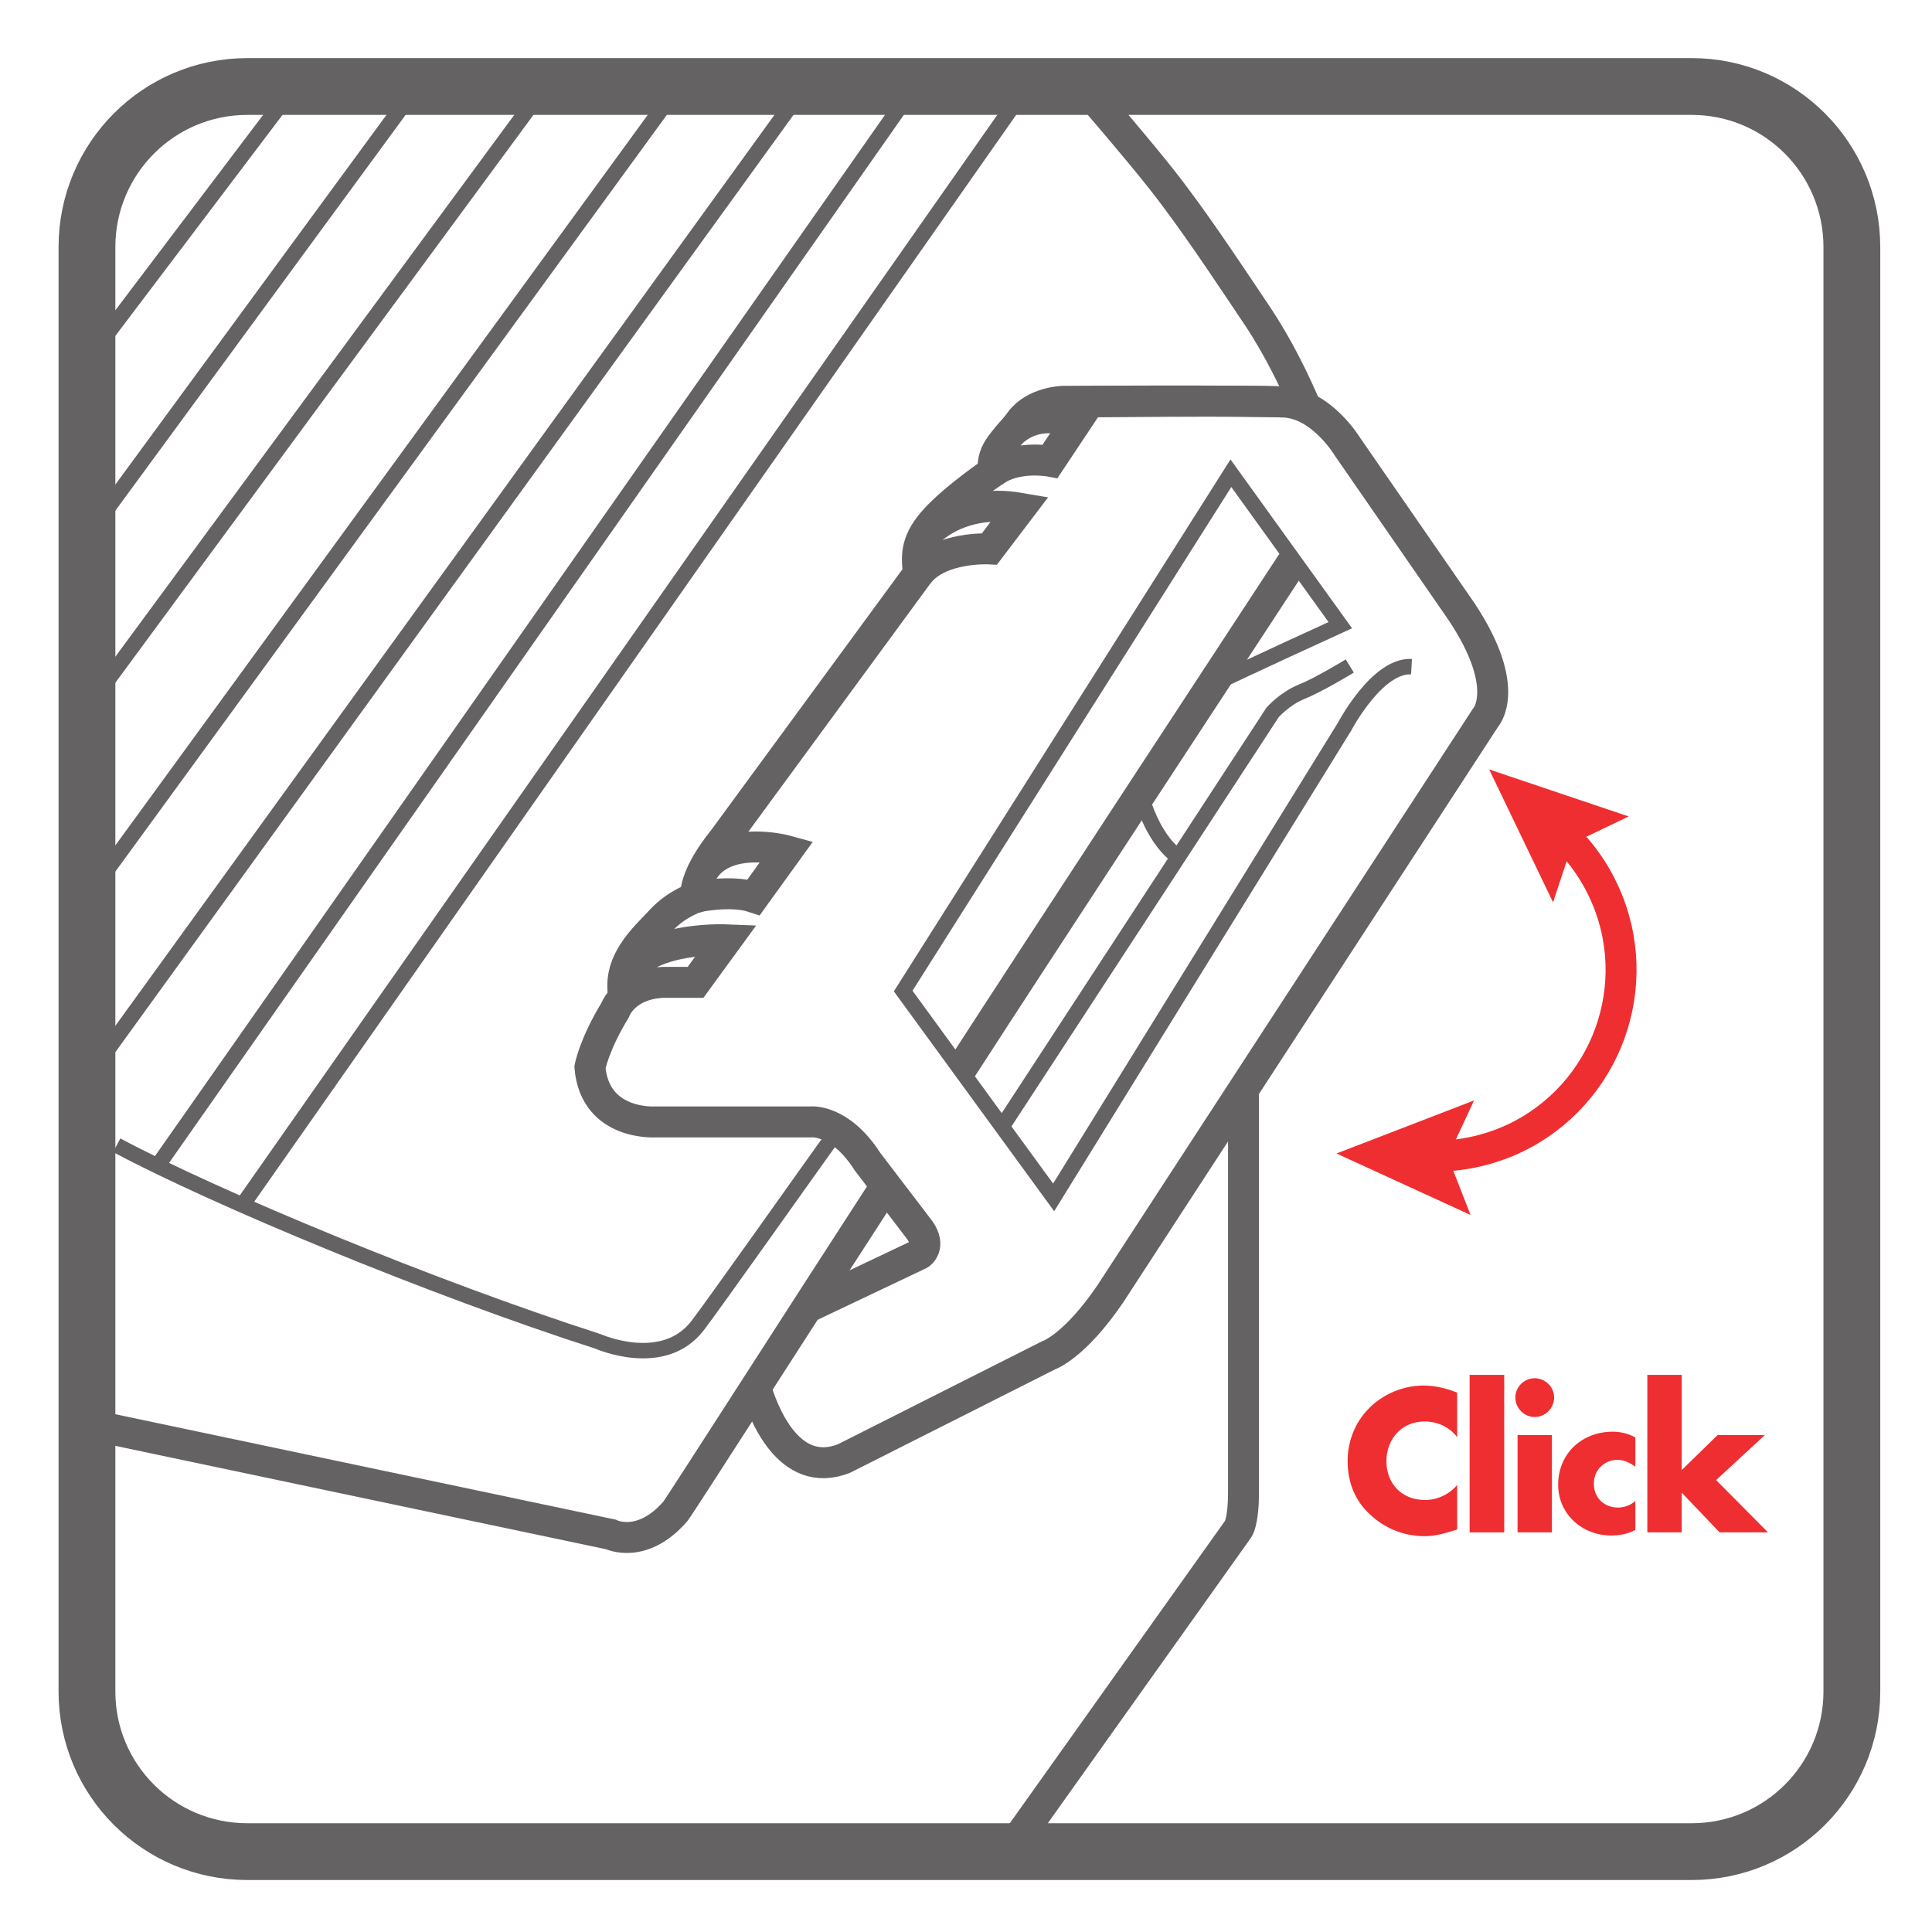 <?xml version="1.0" encoding="UTF-8"?>
<svg xmlns="http://www.w3.org/2000/svg" xmlns:xlink="http://www.w3.org/1999/xlink" width="34.016pt" height="34.016pt" viewBox="0 0 34.016 34.016" version="1.1">
<defs>
<clipPath id="clip1">
  <path d="M 14 16 L 25 16 L 25 34.016 L 14 34.016 Z M 14 16 "/>
</clipPath>
</defs>
<g id="surface1">
<path style="fill:none;stroke-width:0.545;stroke-linecap:butt;stroke-linejoin:miter;stroke:rgb(39.61%,38.512%,38.785%);stroke-opacity:1;stroke-miterlimit:4;" d="M -0.001 -0.002 L 1.98 0.939 C 1.98 0.939 2.187 1.076 1.98 1.365 L 1.062 2.568 C 0.577 3.326 0.062 3.268 0.062 3.268 L -2.657 3.268 C -2.657 3.268 -3.735 3.186 -3.825 4.229 C -3.825 4.229 -3.755 4.623 -3.384 5.232 C -3.384 5.232 -3.224 5.697 -2.532 5.725 L -1.966 5.725 L -1.419 6.475 C -1.419 6.475 -3.224 6.553 -3.239 5.561 " transform="matrix(1,0,0,-1,14.212,23.021)"/>
<path style="fill:none;stroke-width:0.545;stroke-linecap:butt;stroke-linejoin:miter;stroke:rgb(39.61%,38.512%,38.785%);stroke-opacity:1;stroke-miterlimit:4;" d="M 0.001 0.001 C 0.001 0.001 2.974 0.032 3.642 0.001 C 4.306 -0.03 4.759 -0.784 4.759 -0.784 L 6.767 -3.687 C 7.673 -5.05 7.188 -5.562 7.188 -5.562 L 0.587 -15.698 C -0.05 -16.636 -0.503 -16.784 -0.503 -16.784 L -4.105 -18.601 C -5.081 -18.983 -5.534 -17.78 -5.663 -17.339 " transform="matrix(1,0,0,-1,18.964,7.079)"/>
<path style="fill:none;stroke-width:0.545;stroke-linecap:butt;stroke-linejoin:miter;stroke:rgb(39.61%,38.512%,38.785%);stroke-opacity:1;stroke-miterlimit:4;" d="M 0.001 0.001 C -0.667 0.032 -3.89 0.013 -3.89 0.013 C -3.89 0.013 -4.39 0.001 -4.64 -0.339 C -4.89 -0.679 -5.159 -0.839 -5.116 -1.226 C -5.116 -1.226 -5.753 -1.655 -6.116 -2.042 C -6.476 -2.429 -6.476 -2.679 -6.433 -3.019 L -9.882 -7.722 C -9.882 -7.722 -10.382 -8.312 -10.354 -8.722 C -10.354 -8.722 -10.694 -8.831 -10.968 -9.128 C -11.241 -9.425 -11.784 -9.878 -11.604 -10.534 " transform="matrix(1,0,0,-1,22.605,7.079)"/>
<path style="fill:none;stroke-width:0.545;stroke-linecap:butt;stroke-linejoin:miter;stroke:rgb(39.61%,38.512%,38.785%);stroke-opacity:1;stroke-miterlimit:4;" d="M -0.002 0.002 C -0.002 0.002 0.611 0.139 1.022 0.002 L 1.611 0.818 C 1.611 0.818 0.471 1.135 0.1 0.408 " transform="matrix(1,0,0,-1,12.248,15.799)"/>
<path style="fill:none;stroke-width:0.545;stroke-linecap:butt;stroke-linejoin:miter;stroke:rgb(39.61%,38.512%,38.785%);stroke-opacity:1;stroke-miterlimit:4;" d="M -0.001 0.002 C -0.001 0.002 0.546 0.756 1.741 0.549 L 1.198 -0.166 C 1.198 -0.166 0.323 -0.119 -0.052 -0.6 " transform="matrix(1,0,0,-1,16.224,9.498)"/>
<path style="fill:none;stroke-width:0.545;stroke-linecap:butt;stroke-linejoin:miter;stroke:rgb(39.61%,38.512%,38.785%);stroke-opacity:1;stroke-miterlimit:4;" d="M 0.001 -0 C 0.001 -0 0.372 0.555 1.212 0.262 L 0.759 -0.418 C 0.759 -0.418 0.165 -0.305 -0.241 -0.602 " transform="matrix(1,0,0,-1,17.73,7.703)"/>
<path style="fill:none;stroke-width:0.272;stroke-linecap:butt;stroke-linejoin:miter;stroke:rgb(39.61%,38.512%,38.785%);stroke-opacity:1;stroke-miterlimit:4;" d="M 0.001 0.002 C 0.548 0.271 2.259 1.053 2.259 1.053 L 0.333 3.728 L -5.437 -5.389 L -2.788 -9.022 L 2.333 -0.736 C 2.333 -0.736 2.907 0.357 3.513 0.322 " transform="matrix(1,0,0,-1,21.339,12.06)"/>
<path style="fill:none;stroke-width:0.272;stroke-linecap:butt;stroke-linejoin:miter;stroke:rgb(39.61%,38.512%,38.785%);stroke-opacity:1;stroke-miterlimit:4;" d="M -0.001 0.001 C -0.485 0.36 -0.653 1.11 -0.653 1.11 " transform="matrix(1,0,0,-1,20.739,15.087)"/>
<path style="fill:none;stroke-width:0.272;stroke-linecap:butt;stroke-linejoin:miter;stroke:rgb(39.61%,38.512%,38.785%);stroke-opacity:1;stroke-miterlimit:4;" d="M 0 -0.001 L 4.754 7.28 C 4.754 7.28 4.965 7.522 5.266 7.644 C 5.57 7.765 6.113 8.097 6.113 8.097 " transform="matrix(1,0,0,-1,17.652,19.823)"/>
<path style="fill:none;stroke-width:0.545;stroke-linecap:butt;stroke-linejoin:miter;stroke:rgb(39.61%,38.512%,38.785%);stroke-opacity:1;stroke-miterlimit:4;" d="M -0 -0.001 C -0.188 0.44 -0.48 1.058 -0.871 1.64 C -1.254 2.21 -1.816 3.062 -2.297 3.702 C -2.59 4.101 -3.105 4.718 -3.691 5.401 " transform="matrix(1,0,0,-1,22.996,7.183)"/>
<path style="fill:none;stroke-width:0.545;stroke-linecap:butt;stroke-linejoin:miter;stroke:rgb(39.61%,38.512%,38.785%);stroke-opacity:1;stroke-miterlimit:4;" d="M -0.001 -0 C 1.397 2.164 4.499 6.891 5.839 8.937 " transform="matrix(1,0,0,-1,16.915,18.836)"/>
<path style="fill:none;stroke-width:0.545;stroke-linecap:butt;stroke-linejoin:miter;stroke:rgb(39.61%,38.512%,38.785%);stroke-opacity:1;stroke-miterlimit:4;" d="M -0.001 -0.001 L 9.327 -1.966 C 9.327 -1.966 9.874 -2.239 10.464 -1.56 C 10.538 -1.47 12.733 1.96 14.171 4.175 " transform="matrix(1,0,0,-1,1.427,25.05)"/>
<path style="fill:none;stroke-width:0.272;stroke-linecap:butt;stroke-linejoin:miter;stroke:rgb(39.61%,38.512%,38.785%);stroke-opacity:1;stroke-miterlimit:4;" d="M 0.001 -0.001 C 1.755 -0.938 5.567 -2.52 8.474 -3.454 C 8.474 -3.454 9.622 -3.966 10.228 -3.177 C 10.466 -2.872 12.212 -0.403 12.692 0.265 " transform="matrix(1,0,0,-1,2.054,20.163)"/>
<path style="fill:none;stroke-width:0.272;stroke-linecap:butt;stroke-linejoin:miter;stroke:rgb(39.61%,38.512%,38.785%);stroke-opacity:1;stroke-miterlimit:4;" d="M -0.002 0.002 L -13.51 -19.264 " transform="matrix(1,0,0,-1,16.283,1.264)"/>
<path style="fill:none;stroke-width:0.272;stroke-linecap:butt;stroke-linejoin:miter;stroke:rgb(39.61%,38.512%,38.785%);stroke-opacity:1;stroke-miterlimit:4;" d="M 0.002 0.001 L 13.947 19.892 " transform="matrix(1,0,0,-1,4.268,21.216)"/>
<path style="fill:none;stroke-width:0.272;stroke-linecap:butt;stroke-linejoin:miter;stroke:rgb(39.61%,38.512%,38.785%);stroke-opacity:1;stroke-miterlimit:4;" d="M -0.001 0.002 L 12.882 17.807 " transform="matrix(1,0,0,-1,1.427,19.131)"/>
<path style="fill:none;stroke-width:0.272;stroke-linecap:butt;stroke-linejoin:miter;stroke:rgb(39.61%,38.512%,38.785%);stroke-opacity:1;stroke-miterlimit:4;" d="M -0.001 -0.001 L 10.655 14.62 " transform="matrix(1,0,0,-1,1.427,15.944)"/>
<path style="fill:none;stroke-width:0.272;stroke-linecap:butt;stroke-linejoin:miter;stroke:rgb(39.61%,38.512%,38.785%);stroke-opacity:1;stroke-miterlimit:4;" d="M -0.001 0.001 L 8.311 11.29 " transform="matrix(1,0,0,-1,1.427,12.614)"/>
<path style="fill:none;stroke-width:0.272;stroke-linecap:butt;stroke-linejoin:miter;stroke:rgb(39.61%,38.512%,38.785%);stroke-opacity:1;stroke-miterlimit:4;" d="M -0.001 -0 L 5.964 8.133 " transform="matrix(1,0,0,-1,1.427,9.586)"/>
<path style="fill:none;stroke-width:0.272;stroke-linecap:butt;stroke-linejoin:miter;stroke:rgb(39.61%,38.512%,38.785%);stroke-opacity:1;stroke-miterlimit:4;" d="M -0.001 0 L 3.905 5.164 " transform="matrix(1,0,0,-1,1.427,6.488)"/>
<g clip-path="url(#clip1)" clip-rule="nonzero">
<path style="fill:none;stroke-width:0.545;stroke-linecap:butt;stroke-linejoin:miter;stroke:rgb(39.61%,38.512%,38.785%);stroke-opacity:1;stroke-miterlimit:4;" d="M 0 0.002 C 1.856 2.607 3.422 4.814 4.145 5.826 C 4.145 5.826 4.242 5.939 4.242 6.482 L 4.242 13.576 " transform="matrix(1,0,0,-1,17.652,32.752)"/>
</g>
<path style="fill:none;stroke-width:0.545;stroke-linecap:butt;stroke-linejoin:miter;stroke:rgb(93.596%,18.06%,19.246%);stroke-opacity:1;stroke-miterlimit:4;" d="M 0.001 0.002 C 0.325 -0.287 0.603 -0.647 0.798 -1.068 C 1.563 -2.709 0.853 -4.658 -0.788 -5.428 C -1.272 -5.65 -1.78 -5.748 -2.28 -5.732 " transform="matrix(1,0,0,-1,27.436,14.623)"/>
<path style=" stroke:none;fill-rule:nonzero;fill:rgb(93.596%,18.06%,19.246%);fill-opacity:1;" d="M 25.953 19.375 L 25.492 20.367 L 25.891 21.391 L 23.531 20.309 Z M 25.953 19.375 "/>
<path style=" stroke:none;fill-rule:nonzero;fill:rgb(93.596%,18.06%,19.246%);fill-opacity:1;" d="M 28.676 14.375 L 27.688 14.848 L 27.344 15.887 L 26.219 13.547 Z M 28.676 14.375 "/>
<path style=" stroke:none;fill-rule:nonzero;fill:rgb(93.596%,18.06%,19.246%);fill-opacity:1;" d="M 25.656 25.305 C 25.523 25.125 25.305 25.027 25.082 25.027 C 24.68 25.027 24.41 25.336 24.41 25.727 C 24.41 26.125 24.684 26.41 25.09 26.41 C 25.305 26.41 25.52 26.309 25.656 26.145 L 25.656 26.93 C 25.438 26.996 25.281 27.047 25.078 27.047 C 24.727 27.047 24.391 26.914 24.133 26.676 C 23.855 26.426 23.727 26.098 23.727 25.723 C 23.727 25.379 23.855 25.047 24.098 24.801 C 24.344 24.547 24.703 24.395 25.059 24.395 C 25.266 24.395 25.461 24.441 25.656 24.52 Z M 25.656 25.305 "/>
<path style=" stroke:none;fill-rule:nonzero;fill:rgb(93.596%,18.06%,19.246%);fill-opacity:1;" d="M 26.484 26.98 L 25.875 26.98 L 25.875 24.207 L 26.484 24.207 Z M 26.484 26.98 "/>
<path style=" stroke:none;fill-rule:nonzero;fill:rgb(93.596%,18.06%,19.246%);fill-opacity:1;" d="M 27.324 26.98 L 26.719 26.98 L 26.719 25.266 L 27.324 25.266 Z M 27.363 24.605 C 27.363 24.793 27.207 24.949 27.02 24.949 C 26.836 24.949 26.68 24.793 26.68 24.605 C 26.68 24.418 26.836 24.266 27.02 24.266 C 27.207 24.266 27.363 24.418 27.363 24.605 "/>
<path style=" stroke:none;fill-rule:nonzero;fill:rgb(93.596%,18.06%,19.246%);fill-opacity:1;" d="M 28.793 25.824 C 28.703 25.758 28.598 25.703 28.48 25.703 C 28.246 25.703 28.062 25.883 28.062 26.121 C 28.062 26.367 28.238 26.543 28.488 26.543 C 28.598 26.543 28.715 26.5 28.793 26.426 L 28.793 26.938 C 28.66 27.008 28.516 27.035 28.367 27.035 C 27.859 27.035 27.434 26.66 27.434 26.141 C 27.434 25.59 27.855 25.207 28.395 25.207 C 28.531 25.207 28.676 25.242 28.793 25.309 Z M 28.793 25.824 "/>
<path style=" stroke:none;fill-rule:nonzero;fill:rgb(93.596%,18.06%,19.246%);fill-opacity:1;" d="M 29.609 25.883 L 30.242 25.266 L 31.074 25.266 L 30.215 26.059 L 31.129 26.98 L 30.277 26.98 L 29.609 26.281 L 29.609 26.98 L 29.004 26.98 L 29.004 24.207 L 29.609 24.207 Z M 29.609 25.883 "/>
<path style="fill:none;stroke-width:1;stroke-linecap:butt;stroke-linejoin:miter;stroke:rgb(39.61%,38.512%,38.785%);stroke-opacity:1;stroke-miterlimit:4;" d="M -0.002 -0.002 C -0.002 -1.561 -1.264 -2.822 -2.822 -2.822 L -28.252 -2.822 C -29.814 -2.822 -31.076 -1.561 -31.076 -0.002 L -31.076 25.428 C -31.076 26.99 -29.814 28.256 -28.252 28.256 L -2.822 28.256 C -1.264 28.256 -0.002 26.99 -0.002 25.428 Z M -0.002 -0.002 " transform="matrix(1,0,0,-1,32.607,29.779)"/>
</g>
</svg>
